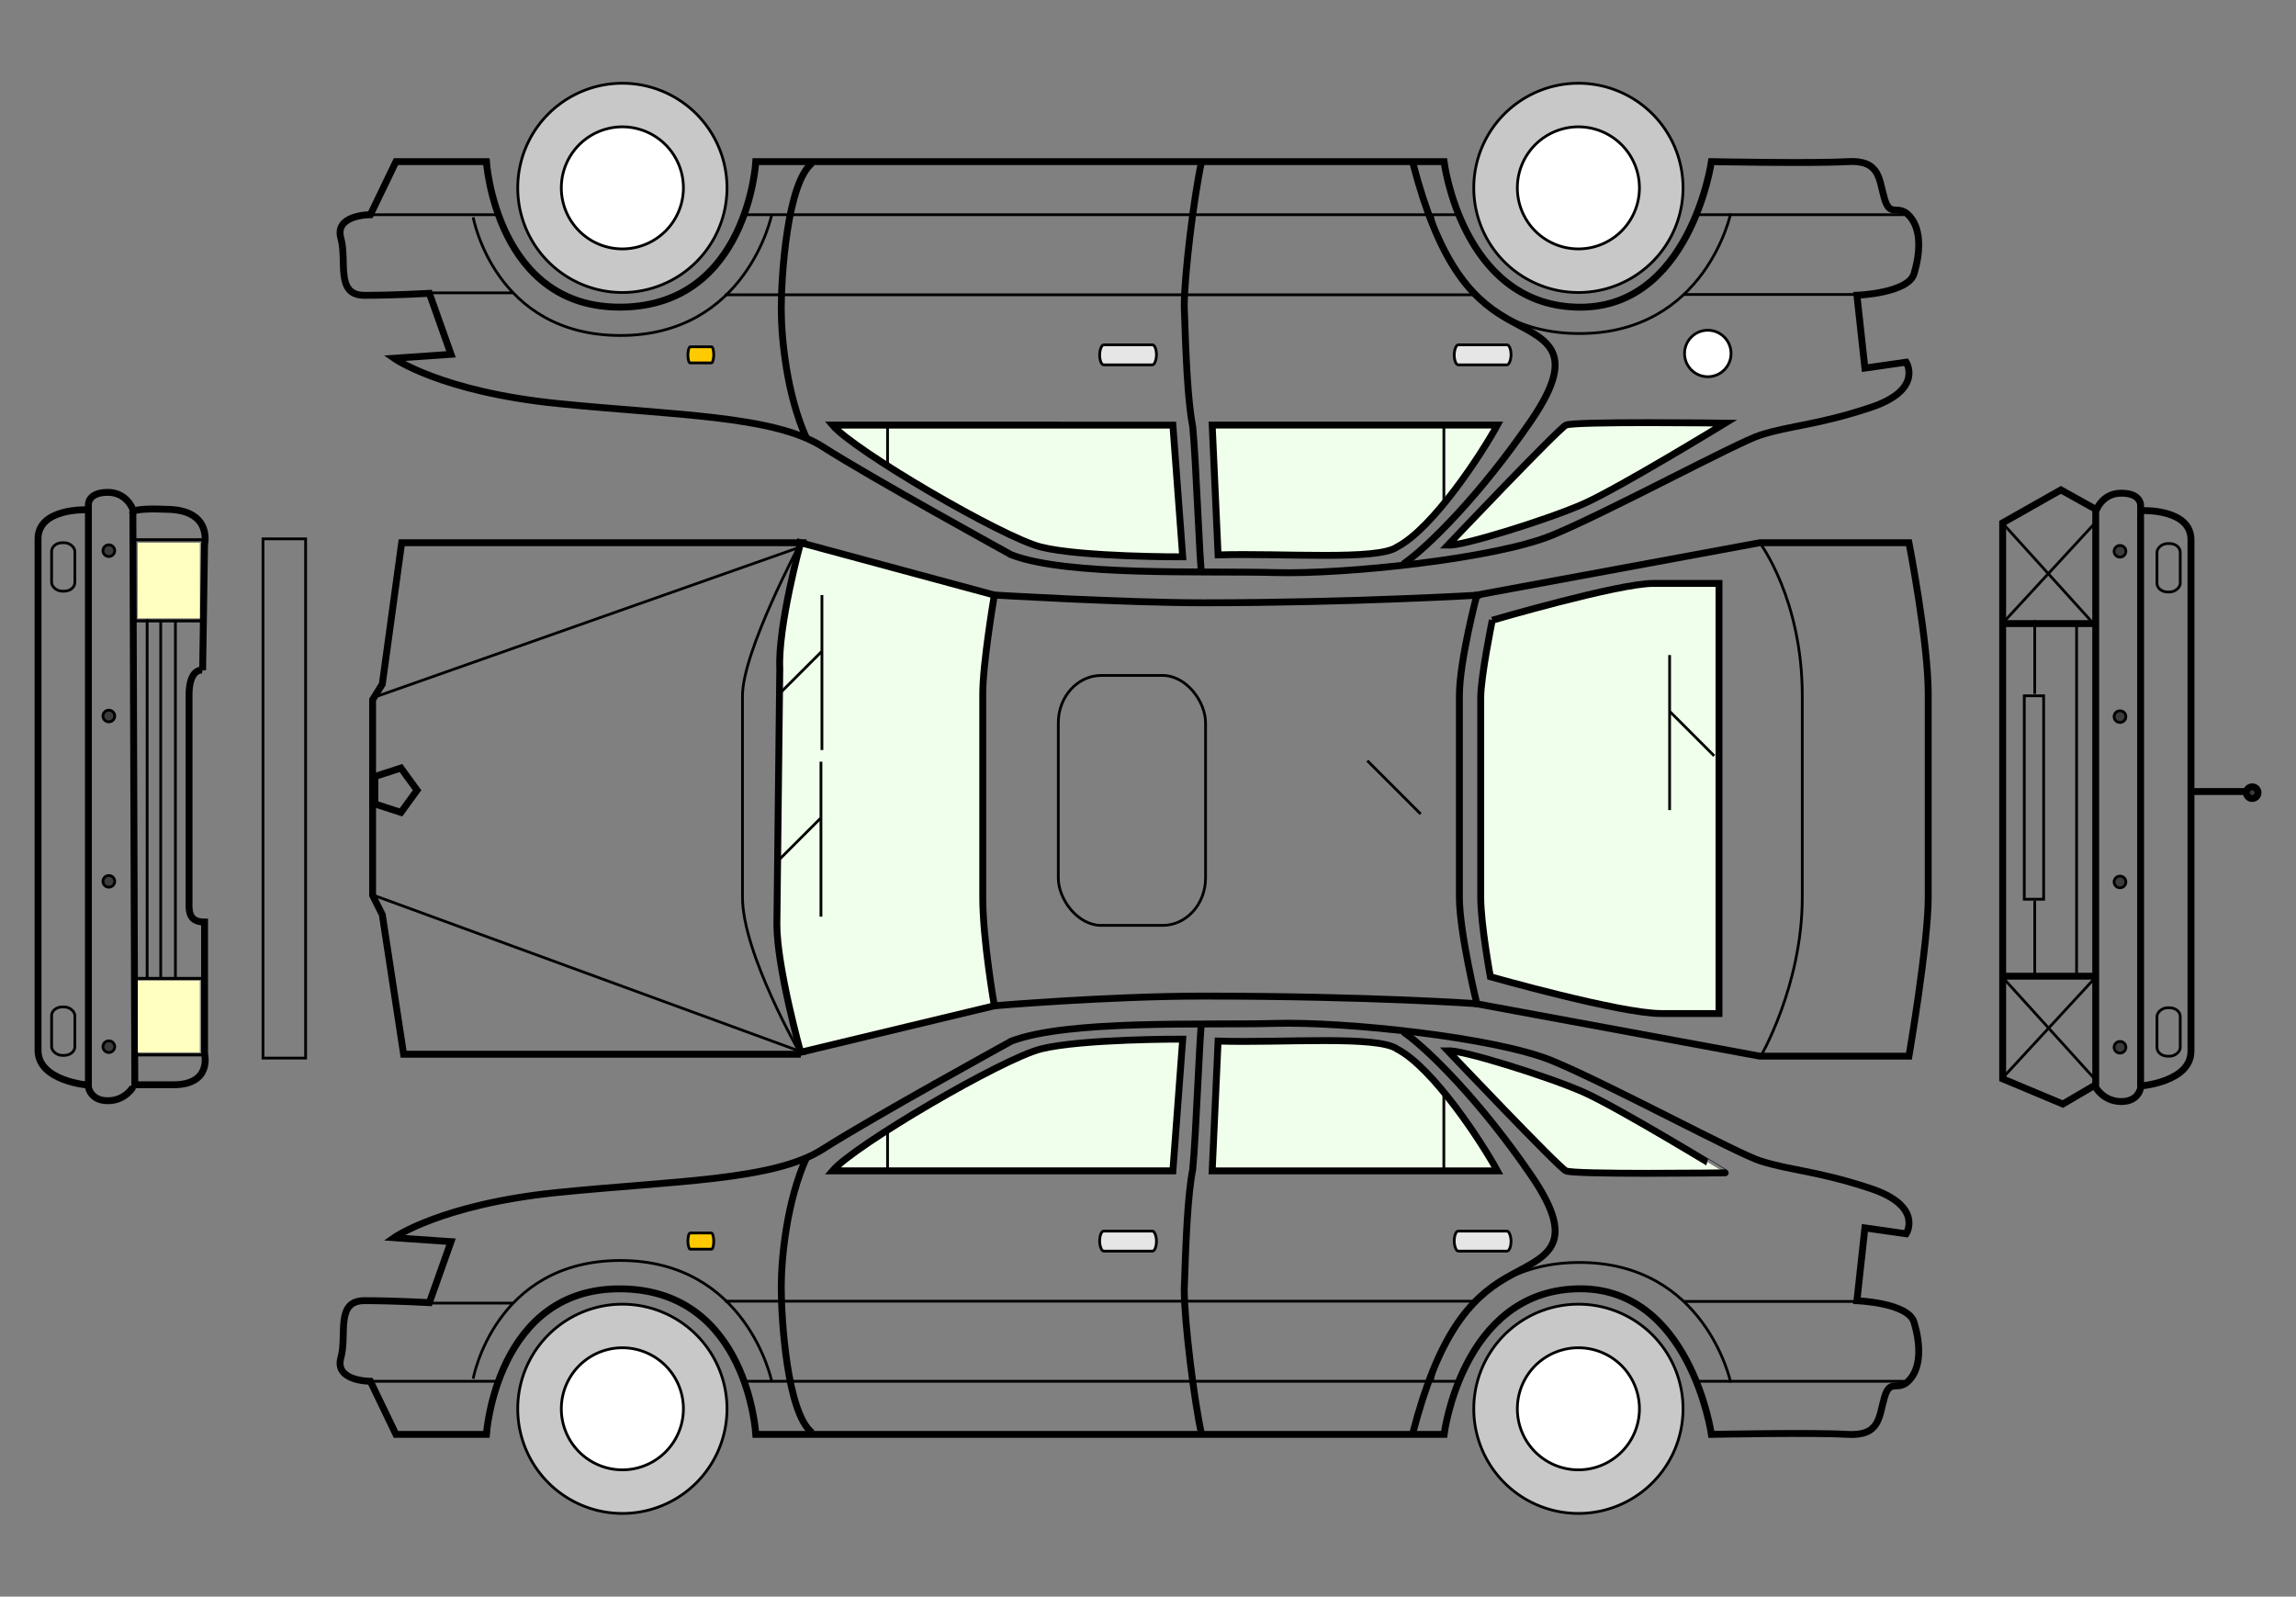 <svg xmlns="http://www.w3.org/2000/svg" viewBox="0 0 1668 1160"><rect x="0" y="0" width="1668" height="1160" fill="#808080" stroke="none"/><g transform="translate(254 -254)"><g transform="translate(-13.78 3.524)" stroke="#000"><path d="M494.57 1006.86C536 991.14 634.57 995.43 686 994s160.5 10.23 201.4 27.14c41 16.93 134.8 67.66 151.5 72.86 22.8 7.14 41.4 7.14 80 20 38.5 12.86 25.7 32.86 25.7 32.86l-30-4.29-5.8 52.92s37.2 1.37 41.5 15.65c4.3 14.29 5.7 31.43-2.9 41.43-8.5 10.03-14.3-1.43-18.5 12.83-4.3 14.3-2.9 28.6-27.2 27.2-24.3-1.5-98.6 0-98.6 0s-15.7-108.6-98.5-105.74c-82.9 2.85-95.7 105.74-95.7 105.74H308.86s-5.72-104.31-97.15-105.74c-91.42-1.43-98.57 105.74-98.57 105.74H47.43L28.86 1254c-.52 0-26.25 0-21.43-17.14 4.65-16.56-4.29-41.43 17.14-41.43s47.14 1.43 47.14 1.43l15.72-44.29-41.43-2.86s34.29-24.28 118.57-32.85c84.29-8.57 157.14-8.57 192.86-31.43 35.71-22.86 137.14-78.57 137.14-78.57z" stroke-width="5" fill="none"/><path d="M28.86 1254h92.85M301.71 1254H818.9M991.7 1254h151.4" stroke-width="2" fill="none"/><path d="M364.57 1101.14c15.72-18.57 123.38-81.52 151.43-88.57 29.5-7.41 103-7.14 103-7.14l-7.14 95.71z" stroke-width="5" fill="#f0ffeb"/><path d="M404.57 1071.14v28.57" stroke-width="2" fill="none"/><path d="M644.7 1006.84l-4.29 94.32H847.6c-11.3-20.75-46.6-74.9-72.9-88.57-14.3-10-82.86-4.33-130-5.75zM811.7 1014s80 84.29 85.7 87.14c5.7 2.86 115.7 1.43 115.7 1.43S936 1055.43 910.3 1044s-90-31.43-98.6-30z" stroke-width="5" fill="#f0ffeb"/><path d="M345.64 1091.66c-14.08 30.97-18.3 71.79-18.3 94.31s4.22 91.53 22.52 105.53M632.78 993.13c-1.4 5.63-4.04 81.87-6.51 106.97-3.67 18.7-4.98 51.2-6.15 87.3 0 22.5 7.03 80.2 12.66 105.5" stroke-width="5" fill="none"/><path d="M103.53 1252.13s15.48-85.87 106.98-85.87c91.49 0 109.79 87.27 109.79 87.27M800.29 1253.5s15.48-85.8 106.98-85.8c91.49 0 109.83 87.2 109.83 87.2M69.75 1197.23h63.34" stroke-width="2" fill="none"/><path d="M779.2 1000.17c18.3 12.67 56.3 50.67 92.9 104.16s8.4 59.12-18.3 74.6c-26.8 15.49-49.3 42.23-67.6 112.57" stroke-width="5" fill="none"/><path d="M1112.8 1196H983.28M286.52 1195.82H831.3M808.7 1045.21v54.9" stroke-width="2" fill="none"/><rect rx="2.933" ry="7.379" height="14.541" width="41.286" y="1144.9" x="558.65" stroke-width="2" fill="#e6e6e6"/><rect rx="2.933" ry="7.379" height="14.541" width="41.286" y="1144.9" x="816.24" stroke-width="2" fill="#e6e6e6"/><rect rx="1.63" ry="7.692" height="11.738" width="18.776" y="1146.3" x="259.53" stroke-width="2" fill="#ffcb00"/></g><g transform="translate(-13.78 15.524)" stroke="#000"><path d="M62.768 812.59l-11.712 16.12-18.95-6.16v-19.92l18.95-6.16z" stroke-width="5" fill="none"/><path d="M31.742 745.02l315.3-111.2M30.334 888.6l315.31 115.4" stroke-width="2" fill="none"/><path d="M341.41 632.78l140.76 38.01s-8.44 49.22-8.44 71.96v147.62c0 30.97 8.44 78.83 8.44 78.83l-140.76 33.78s-17.24-61.9-17.24-92.9c.38-33.8 1.76-154.8 2.11-185.8-1.41-30.97 15.13-91.5 15.13-91.5z" stroke-width="5" fill="#f0ffeb"/><path d="M482.17 670.79s94.31 5.63 152.02 5.63c106.98 0 201.31-5.63 201.31-5.63m-1.4 297s-77.4-5.63-199.91-5.63c-68.97 0-152.02 7.04-152.02 7.04" stroke-width="5" fill="none"/><rect rx="31.19" ry="34.436" height="181.58" width="106.98" y="729.21" x="528.62" stroke-width="2" fill="none"/><path d="M345.78 632.78H51.59L37.514 735.54l-7.038 11.26v142.17l7.038 14.07 15.483 101.36h288.55M832.7 670.79S820 718.65 820 743.98v146.39c0 25.34 12.7 77.42 12.7 77.42l205.5 38.01h108.4s14-81.64 14-115.43V742.58c0-38.01-14-109.8-14-109.8h-108.4z" stroke-width="5" fill="none"/><path d="M843.9 689.09s-8.4 40.82-8.4 56.3v144.98c0 19.71 7 57.72 7 57.72s94.3 26.74 123.9 26.74h42.2V662.34h-47.8c-25.4 0-116.9 26.75-116.9 26.75z" stroke-width="5" fill="#f0ffeb"/><path d="M1038.2 632.78s30.9 40.83 30.9 111.2v146.39c0 64.75-30.9 116.84-30.9 116.84M324.52 743.98l32.38-32.37v-40.82V783.4M323.82 865.04l32.37-32.38v-40.82 112.61M1005.1 787.62l-32.38-32.37v-40.82 112.6" stroke-width="2" fill="none"/><path d="M341.41 632.78s-42.23 78.83-42.23 111.2v146.39c0 40.82 42.23 114.02 42.23 114.02" stroke-width="2" fill="none"/></g><path d="M-106.79 740.92l1.41-91.5s5.626-23.93-25.34-25.33c-30.97-1.41-26.75 2.81-26.75 2.81l1.41 415.2h28.15c28.156 0 22.53-22.5 22.53-22.5v-95.7c-12.68 0-11.27-9.61-11.27-16.89v-149.2c.45-18.89 9.86-16.89 9.86-16.89z" stroke="#000" stroke-width="5" fill="none"/><path d="M-155.99 646.16h49.27M-155.14 1020.4h49.27M-156.69 705.06h49.26M-153.88 964.87h49.27" stroke="#000" stroke-width="2.2" fill="none"/><path d="M-147.1 703.82v260.41M-137.24 705.39v260.4" stroke="#000" stroke-width="2" fill="none"/><g transform="translate(-13.78 15.524)" stroke="#000"><path d="M494.57 641.61c41.43 15.72 140 11.43 191.43 12.86s160.47-10.23 201.43-27.14c40.99-16.93 134.77-67.66 151.47-72.86 22.8-7.14 41.4-7.14 80-20 38.5-12.86 25.7-32.86 25.7-32.86l-30 4.29-5.8-52.92s37.2-1.37 41.5-15.65c4.3-14.29 5.7-31.43-2.9-41.43-8.5-10-14.3 1.43-18.5-12.86-4.3-14.28-2.9-28.57-27.2-27.14s-98.6 0-98.6 0-15.67 108.57-98.53 105.71c-82.86-2.85-95.71-105.71-95.71-105.71h-500s-5.72 104.29-97.15 105.71c-91.42 1.43-98.57-105.71-98.57-105.71H47.429l-18.572 38.57c-.515 0-26.243 0-21.428 17.14 4.651 16.57-4.286 41.43 17.142 41.43 21.429 0 47.143-1.43 47.143-1.43l15.715 44.29L46 498.76s34.286 24.28 118.57 32.85c84.29 8.58 157.14 8.58 192.86 31.43 35.71 22.86 137.14 78.57 137.14 78.57z" stroke-width="5" fill="none"/><path d="M28.857 394.47h92.853M301.71 394.47h517.15M991.71 394.47h151.39" stroke-width="2" fill="none"/><path d="M364.57 547.33C380.29 565.9 487.95 628.85 516 635.9c29.5 7.41 103 7.14 103 7.14l-7.14-95.71z" stroke-width="5" fill="#f0ffeb"/><path d="M404.57 577.33v-28.57" stroke-width="2" fill="none"/><path d="M644.7 641.63l-4.29-94.32h207.17c-11.31 20.75-46.62 74.9-72.86 88.57-14.29 10-82.88 4.33-130.02 5.75zM811.71 634.47s80-84.28 85.72-87.14c5.71-2.86 115.67-1.43 115.67-1.43s-77.1 47.14-102.81 58.57c-25.72 11.43-90 31.43-98.58 30z" stroke-width="5" fill="#f0ffeb"/><path d="M345.64 556.81c-14.08-30.97-18.3-71.79-18.3-94.31s4.22-91.49 22.52-105.57M632.78 655.34c-1.4-5.63-4.04-81.9-6.51-106.93-3.67-18.72-4.98-51.22-6.15-87.32 0-22.52 7.03-80.23 12.66-105.57" stroke-width="5" fill="none"/><path d="M103.53 396.34s15.48 85.87 106.98 85.87c91.49 0 109.79-87.27 109.79-87.27M800.29 394.94s15.48 85.86 106.98 85.86c91.49 0 109.83-87.27 109.83-87.27M69.747 451.24h63.343" stroke-width="2" fill="none"/><path d="M779.17 648.3c18.3-12.66 56.31-50.67 92.91-104.16 36.59-53.49 8.44-59.12-18.3-74.6-26.75-15.48-49.27-42.23-67.57-112.61" stroke-width="5" fill="none"/><path d="M1112.8 452.43H983.28M286.52 452.65h544.74M808.73 603.26v-54.9" stroke-width="2" fill="none"/><rect ry="7.379" rx="2.933" transform="scale(1 -1)" height="14.541" width="41.286" y="-503.55" x="558.65" stroke-width="2" fill="#e6e6e6"/><rect ry="7.379" rx="2.933" transform="scale(1 -1)" height="14.541" width="41.286" y="-503.55" x="816.24" stroke-width="2" fill="#e6e6e6"/><rect ry="7.692" rx="1.63" transform="scale(1 -1)" height="11.738" width="18.776" y="-502.15" x="259.53" stroke-width="2" fill="#ffcb00"/><path d="M1017.35 495.29c0 9.33-7.562 16.89-16.891 16.89s-16.891-7.56-16.891-16.89 7.562-16.89 16.891-16.89 16.891 7.56 16.891 16.89z" stroke-width="2" fill="#fff"/></g><path d="M-126.57 704.93v260.41" stroke="#000" stroke-width="2" fill="none"/><path d="M-153.88 992.49v-26.04h45.05v52.05h-45.05v-26.01zM-153.88 675.78v-27.45h45.05v54.9h-45.05v-27.45z" fill="#ffffc0"/><path d="M-157.39 624.38s-4.23-12.67-18.3-12.67c-14.08 0-14.08 8.45-14.08 8.45v423.64s1.41 9.9 14.08 9.9c12.66 0 18.3-9.9 18.3-9.9M-191.18 624.38s-35.19-1.41-35.19 21.11v371.61c0 22.5 36.6 25.3 36.6 25.3" stroke="#000" stroke-width="5" fill="none"/><rect rx="7.742" ry="6.284" height="35.19" width="16.891" y="648.31" x="-216.51" stroke="#000" stroke-width="2" fill="none"/><rect rx="7.742" ry="6.284" height="35.19" width="16.891" y="985.57" x="-216.51" stroke="#000" stroke-width="2" fill="none"/><path stroke="#000" stroke-width="2" fill="none" d="M-62.939 645.49h30.967v377.24h-30.967z"/><path d="M1200.9 633.86v73.19h67.6V624l-25.3-14.07zM1200.9 963.24h67.6v78.86l-23.9 14-43.7-18.3zM1200.9 692.98v284.33M1268.5 693.57V977.9" stroke="#000" stroke-width="5" fill="none"/><path stroke="#000" stroke-width="2" fill="none" d="M1216.6 759.51h14.076v147.8H1216.6zM1224.2 758.1v-53.49M1224.2 961.98v-53.49M1254.6 707.43v256.18"/><path d="M1268.8 624.97s4.2-12.67 18.3-12.67c14 0 14 8.45 14 8.45v423.65s-1.4 9.9-14 9.9c-12.7 0-18.3-9.9-18.3-9.9M1302.5 624.97s35.2-1.41 35.2 21.12v371.61c0 22.5-36.6 25.3-36.6 25.3" stroke="#000" stroke-width="5" fill="none"/><rect transform="scale(-1 1)" rx="7.742" ry="6.284" height="35.19" width="16.891" y="648.9" x="-1329.9" stroke="#000" stroke-width="2" fill="none"/><rect transform="scale(-1 1)" rx="7.742" ry="6.284" height="35.19" width="16.891" y="986.17" x="-1329.9" stroke="#000" stroke-width="2" fill="none"/><path d="M1199.7 632.83l67.5 74.6M1199.7 708.02l67.5-73.19M1199.9 962.98l67.6 74.62M1199.9 1038.2l67.6-73.22" stroke="#000" stroke-width="2" fill="none"/><path d="M274.149 1277.54a76.01 76.01 0 11-152.02 0 76.01 76.01 0 11152.02 0z" stroke="#000" stroke-width="2" fill="#c8c8c8"/><path d="M242.476 1277.533a44.34 44.34 0 11-88.681 0 44.34 44.34 0 1188.681 0z" stroke="#000" stroke-width="2" fill="#fff"/><path d="M274.149 390.5a76.01 76.01 0 11-152.02 0 76.01 76.01 0 11152.02 0z" stroke="#000" stroke-width="2" fill="#c8c8c8"/><path d="M242.476 390.493a44.34 44.34 0 11-88.681 0 44.34 44.34 0 1188.681 0z" stroke="#000" stroke-width="2" fill="#fff"/><path d="M968.69 390.5a76.01 76.01 0 11-152.02 0 76.01 76.01 0 11152.02 0z" stroke="#000" stroke-width="2" fill="#c8c8c8"/><path d="M937.01 390.493a44.34 44.34 0 11-88.681 0 44.34 44.34 0 1188.681 0z" stroke="#000" stroke-width="2" fill="#fff"/><path d="M968.69 1277.54a76.01 76.01 0 11-152.02 0 76.01 76.01 0 11152.02 0z" stroke="#000" stroke-width="2" fill="#c8c8c8"/><path d="M937.01 1277.533a44.34 44.34 0 11-88.681 0 44.34 44.34 0 1188.681 0z" stroke="#000" stroke-width="2" fill="#fff"/><path d="M1338.5 829.07h40.8" stroke="#000" stroke-width="5" fill="none"/><path d="M1386.404 829.89a4.223 4.223 0 11-8.446 0 4.223 4.223 0 118.446 0z" stroke="#000" stroke-width="5" fill="#3c3c3c"/><path d="M778.06 845.37l-38.71-38.71" stroke="#000" stroke-width="2" fill="none"/><g stroke="#000" stroke-width="2" fill="#3c3c3c"><path d="M-170.656 654.084c0 2.33-1.89 4.22-4.223 4.22a4.221 4.221 0 110-8.44 4.221 4.221 0 014.223 4.22zM-170.656 774.204c0 2.33-1.89 4.22-4.223 4.22a4.221 4.221 0 110-8.44 4.221 4.221 0 014.223 4.22zM-170.656 894.314c0 2.33-1.89 4.22-4.223 4.22a4.221 4.221 0 110-8.44 4.221 4.221 0 014.223 4.22zM-170.656 1014.434c0 2.33-1.89 4.22-4.223 4.22a4.221 4.221 0 110-8.44 4.221 4.221 0 014.223 4.22z"/></g><g stroke="#000" stroke-width="2" fill="#3c3c3c"><path d="M1290.402 654.534c0 2.33-1.89 4.22-4.223 4.22a4.221 4.221 0 110-8.44 4.221 4.221 0 014.223 4.22zM1290.402 774.644c0 2.33-1.89 4.22-4.223 4.22a4.221 4.221 0 110-8.44 4.221 4.221 0 014.223 4.22zM1290.402 894.764c0 2.33-1.89 4.22-4.223 4.22a4.221 4.221 0 110-8.44 4.221 4.221 0 014.223 4.22zM1290.402 1014.874c0 2.33-1.89 4.22-4.223 4.22a4.221 4.221 0 110-8.44 4.221 4.221 0 014.223 4.22z"/></g></g></svg>
